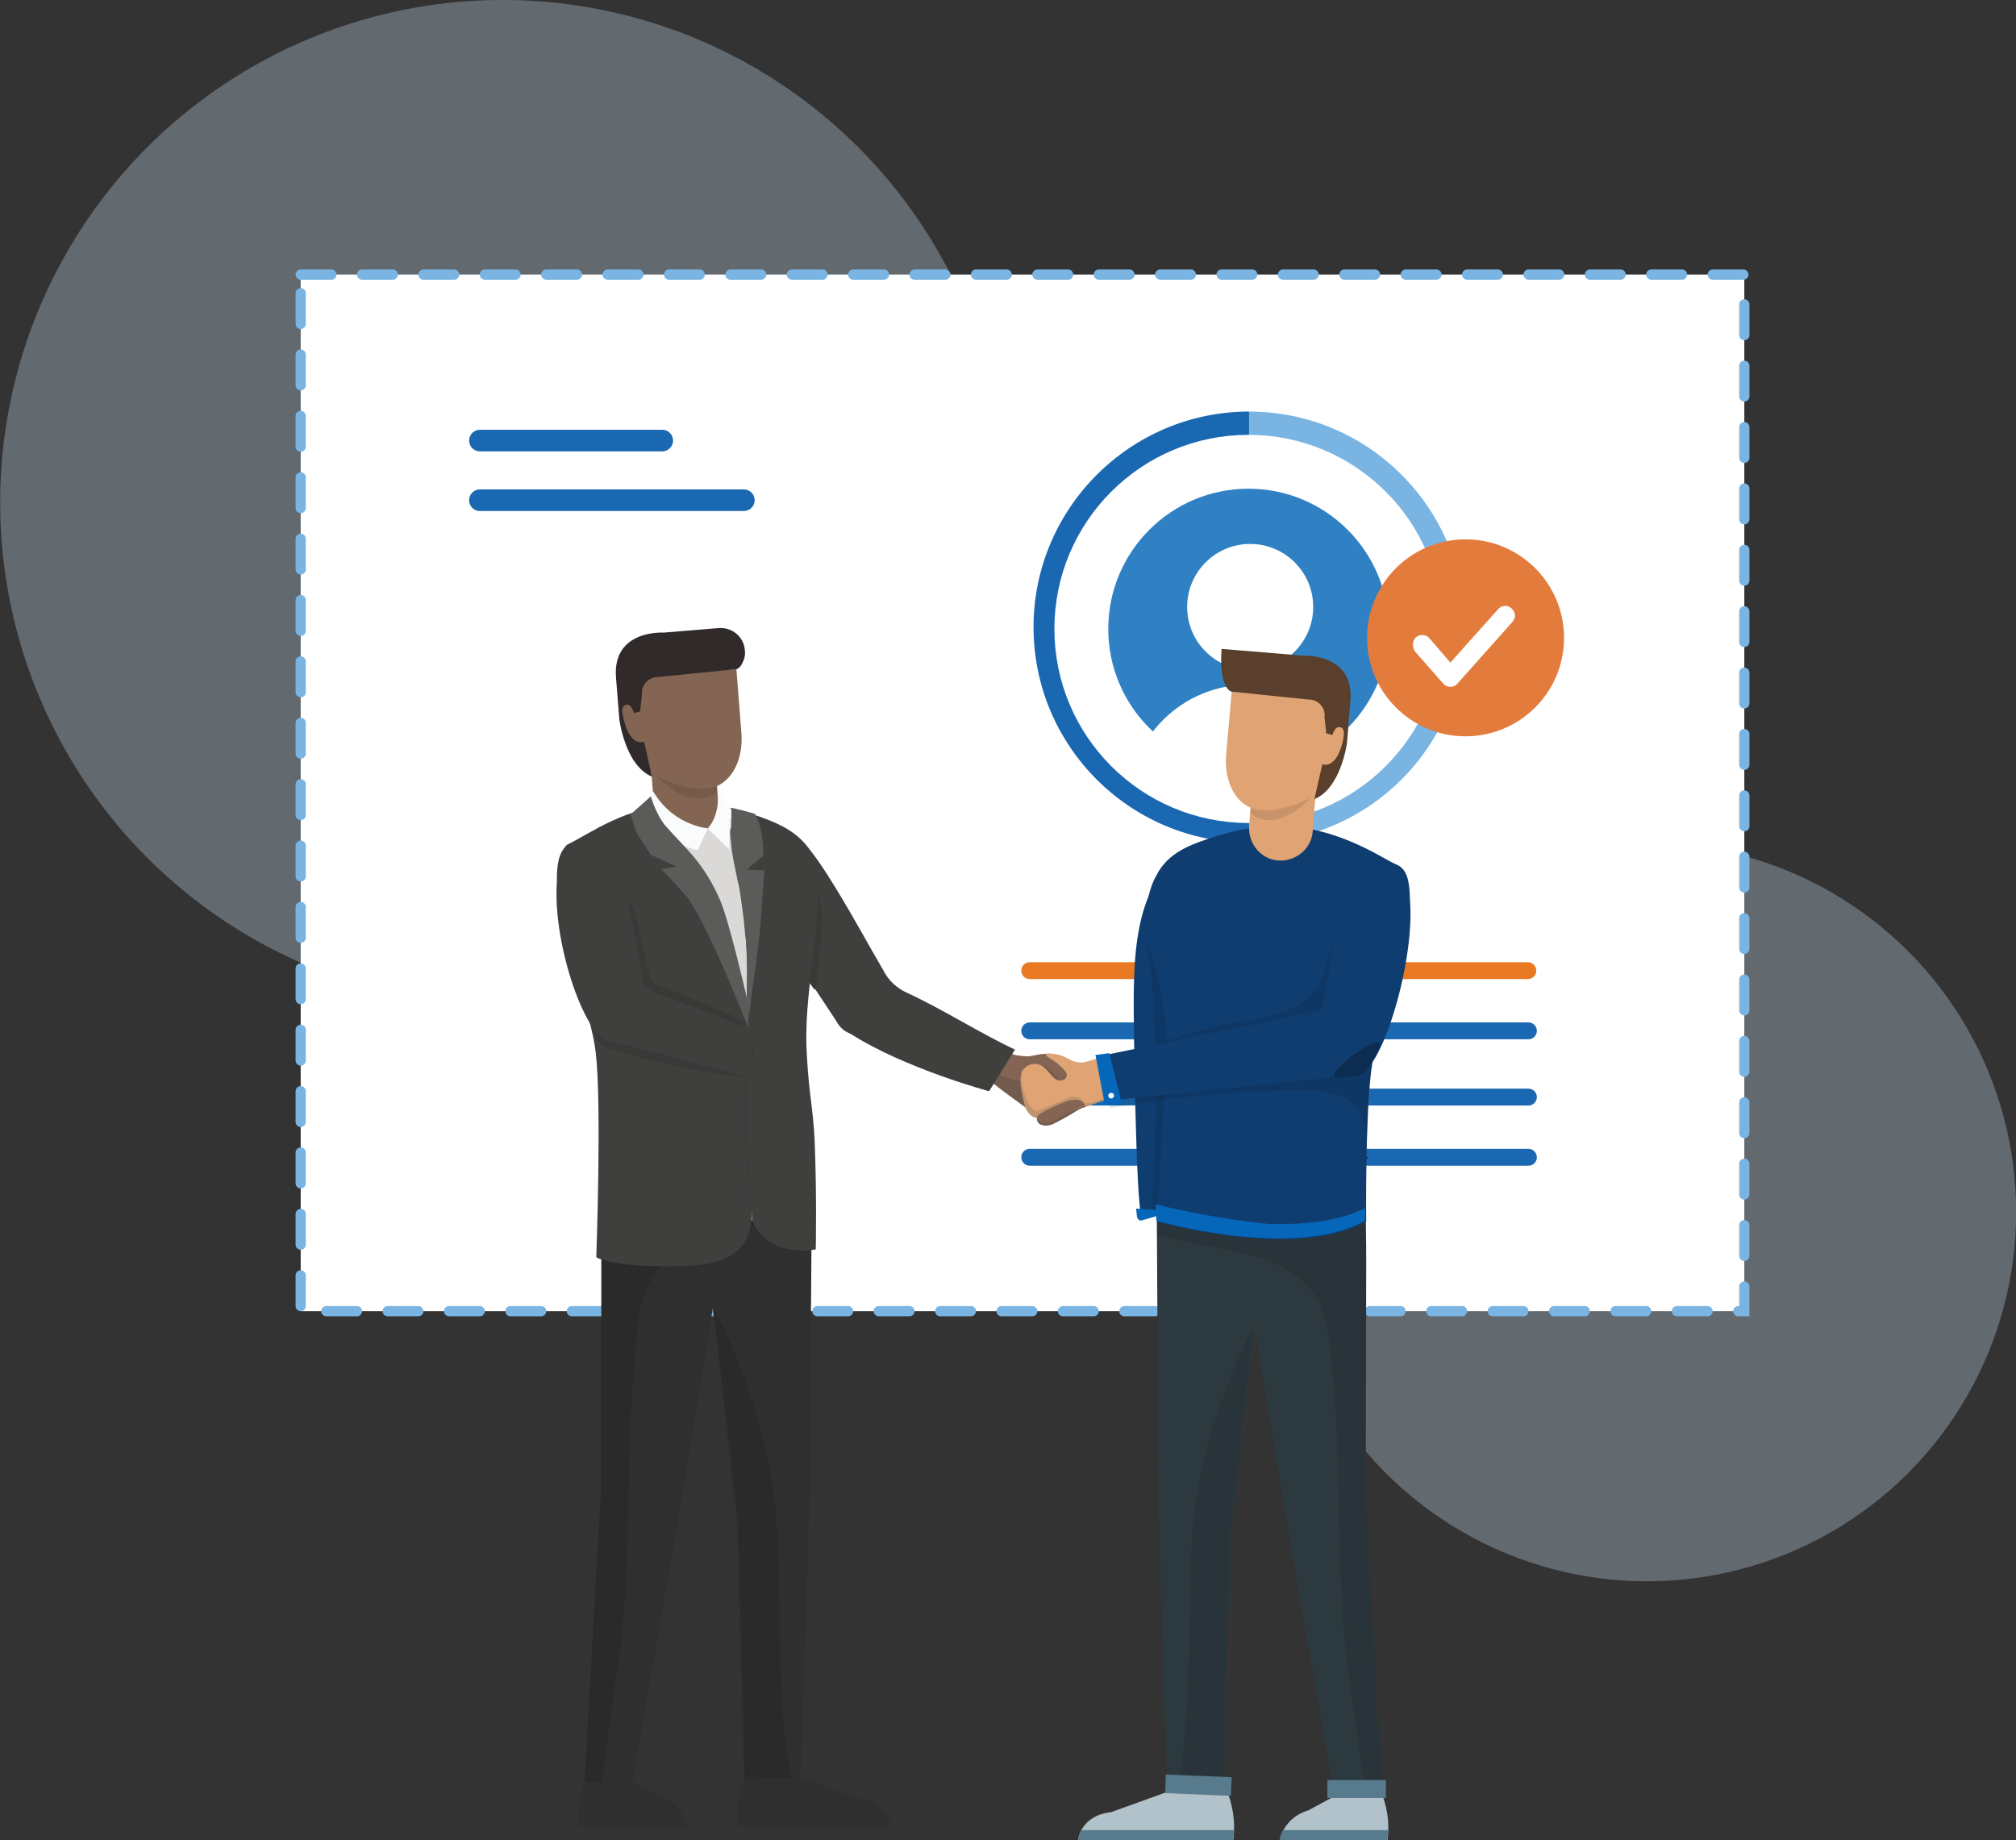 <?xml version="1.0" encoding="utf-8"?>
<!-- Generator: Adobe Illustrator 23.0.3, SVG Export Plug-In . SVG Version: 6.00 Build 0)  -->
<svg version="1.1" id="Layer_1" xmlns="http://www.w3.org/2000/svg" xmlns:xlink="http://www.w3.org/1999/xlink" x="0px" y="0px"
	 viewBox="0 0 358.2 327" style="enable-background:new 0 0 358.2 327;" xml:space="preserve">
<rect x="0" y="0" width="358.2" height="327" fill="#333333" stroke="none"/>
<style type="text/css">
	.st0{opacity:0.3;fill:#CFE6FA;enable-background:new    ;}
	.st1{fill:#FFFFFF;stroke:#7AB4E2;stroke-width:1.818;stroke-linecap:round;stroke-dasharray:5.454;}
	.st2{fill:none;stroke:#1B68B2;stroke-width:3.836;stroke-linecap:round;stroke-linejoin:round;stroke-miterlimit:10;}
	.st3{fill:none;stroke:#EA7923;stroke-width:3;stroke-linecap:round;stroke-linejoin:round;stroke-miterlimit:10;}
	.st4{fill:none;stroke:#1B68B2;stroke-width:3;stroke-linecap:round;stroke-linejoin:round;stroke-miterlimit:10;}
	.st5{fill:#1B68B2;}
	.st6{fill:#7AB4E2;}
	.st7{fill:#3081C4;}
	.st8{clip-path:url(#SVGID_2_);}
	.st9{fill:#FFFFFF;}
	.st10{fill:none;stroke:#FFFFFF;stroke-width:9.574;stroke-miterlimit:10;}
	.st11{fill:#E37B3D;}
	.st12{fill:#EE7E2B;}
	.st13{clip-path:url(#SVGID_4_);}
	.st14{fill:#DFA374;}
	.st15{fill:#BB896E;}
	.st16{fill:#2C3A3F;}
	.st17{opacity:0.1;enable-background:new    ;}
	.st18{fill:#0F3D70;}
	.st19{fill:#FFC853;}
	.st20{fill:#725B4C;}
	.st21{fill:#846452;}
	.st22{fill:#C0956E;}
	.st23{fill:#3F3F3E;}
	.st24{fill:#B2C2CA;}
	.st25{fill:#577A8C;}
	.st26{fill:#0667BA;}
	.st27{fill:#2F2F2F;}
	.st28{fill:#DAD9D8;}
	.st29{fill:#393938;}
	.st30{fill:#5B5B5A;}
	.st31{clip-path:url(#SVGID_6_);}
	.st32{fill:#302A2A;}
	.st33{fill:#FAFBFB;}
	.st34{fill:#593F2C;}
	.st35{fill:#0667BA;stroke:#0667BA;}
	.st36{fill:none;stroke:#FFFFFF;}
	.st37{fill:#0C2C50;}
</style>
<g id="Group_10642" transform="translate(-924.072 -1095.805)">
	<ellipse id="Ellipse_557" class="st0" cx="1216.7" cy="1311.2" rx="65.6" ry="65.6"/>
	<ellipse id="Ellipse_558" class="st0" cx="1013.4" cy="1185.1" rx="89.3" ry="89.3"/>
	<path id="Path_10039" class="st1" d="M977.5,1144.6H1234v184.2H977.5V1144.6z"/>
	<g id="Group_3114" transform="translate(1009.342 1174.092)">
		<line id="Line_257" class="st2" x1="0" y1="0" x2="32.4" y2="0"/>
		<line id="Line_258" class="st2" x1="0" y1="10.6" x2="46.9" y2="10.6"/>
	</g>
	<g id="Group_10639" transform="translate(0 -60)">
		<g id="Group_3117" transform="translate(1107.036 1328.287)">
			<g id="Group_3115">
				<line id="Line_259" class="st3" x1="0" y1="0" x2="88.5" y2="0"/>
				<line id="Line_260" class="st4" x1="0" y1="10.7" x2="88.6" y2="10.7"/>
			</g>
			<g id="Group_3116" transform="translate(0 22.464)">
				<line id="Line_261" class="st4" x1="0" y1="0" x2="88.6" y2="0"/>
				<line id="Line_262" class="st4" x1="0" y1="10.7" x2="88.6" y2="10.7"/>
			</g>
		</g>
	</g>
	<g id="Group_10635" transform="translate(1107.708 1168.94)">
		<g id="Group_7573" transform="translate(0)">
			<g id="Group_7402">
				<g id="Group_7398">
					<g id="Group_7397">
						<g id="Group_7396">
							<path id="Path_3895" class="st5" d="M38.3,76.6C17.1,76.6,0,59.4,0,38.3S17.2,0,38.3,0l0,0"/>
							<path id="Path_3896" class="st6" d="M38.3,0c21.2,0,38.3,17.2,38.3,38.3c0,21.2-17.2,38.3-38.3,38.3"/>
						</g>
					</g>
				</g>
				<g id="Group_7401" transform="translate(7.893 8.922)">
					<ellipse id="Ellipse_435" class="st7" cx="29.7" cy="29.7" rx="29.7" ry="29.7"/>
					<g id="Group_7400" transform="translate(0.601)">
						<g>
							<defs>
								<circle id="SVGID_1_" cx="29.7" cy="29.7" r="29.7"/>
							</defs>
							<clipPath id="SVGID_2_">
								<use xlink:href="#SVGID_1_"  style="overflow:visible;"/>
							</clipPath>
							<g id="Group_7399" class="st8">
								<ellipse id="Ellipse_436" class="st9" cx="30" cy="25.8" rx="11.2" ry="11.2"/>
								<path id="Path_3897" class="st9" d="M8.3,60.9c0-11.8,9.6-21.3,21.4-21.3c11.8,0,21.3,9.6,21.3,21.4l0,0"/>
							</g>
						</g>
						<ellipse id="Ellipse_438" class="st10" cx="29.7" cy="29.7" rx="29.7" ry="29.7"/>
					</g>
				</g>
			</g>
		</g>
		<g id="Group_7381" transform="translate(59.262 22.705)">
			<g id="Group_7380" transform="translate(0 0)">
				<g id="Group_7379">
					<g id="Group_7378">
						<circle id="Ellipse_427" class="st11" cx="17.5" cy="17.5" r="17.5"/>
					</g>
				</g>
				<path id="Path_3880" class="st9" d="M14.8,26.2L14.8,26.2c-0.5,0-1-0.2-1.3-0.6l-5-5.7C8,19.1,8,18,8.7,17.4
					c0.7-0.6,1.8-0.5,2.4,0.2l3.7,4.3l8.5-9.5c0.6-0.7,1.7-0.8,2.4-0.1s0.8,1.7,0.1,2.4l0,0l-9.8,11C15.8,26,15.3,26.2,14.8,26.2z"
					/>
			</g>
		</g>
	</g>
	<path id="Path_10043" class="st12" d="M1157.7,1244c0,0.2,0.6,6.8-7.1,6.6c-5.8-0.2-6.2-6.7-6.2-7
		C1150.3,1242.1,1150.3,1243.4,1157.7,1244z"/>
	<g id="Group_10620" transform="translate(1022.915 1207.415)">
		<g>
			<defs>
				
					<rect id="SVGID_3_" x="101.8" y="100.9" transform="matrix(0.913 -0.407 0.407 0.913 -35.278 53.882)" width="14.1" height="17.7"/>
			</defs>
			<clipPath id="SVGID_4_">
				<use xlink:href="#SVGID_3_"  style="overflow:visible;"/>
			</clipPath>
			<g id="Group_10561" transform="translate(98.832 98.819)" class="st13">
				<path id="Path_9881" class="st14" d="M7.8,6.1L7.8,6.1L7.1-6.1l0-10.4l-4.5-1.2c-0.2,4-0.2,7.9,0.1,11.9l2.8,12L5.4,8.2
					c-0.2,1.1-0.3,2.2-0.1,3.2c0.2,1,0.8,2,1.5,2.8c0.5,0.4,1,0.8,1.4,1.2c0,0,0.8,0.4,0.8-0.3c0-0.2-0.8-1.3-0.9-1.8
					C7.9,11.9,7.9,10,7.9,10s0.4-0.3,0.7,0.3s0.7,1.5,1.5,1.4l-0.9-3L7.8,6.1z"/>
				<path id="Path_9882" class="st15" d="M-3.1-25.2L-3.1-25.2l-0.7-12.1l0-10.4l-4.5-1.2c-0.2,4-0.2,7.9,0.1,11.9l2.8,12l-0.4,4.9
					l1.2,2.8l1.8,1.5c0,0,0.8,0.4,0.8-0.3c0-0.2-0.8-1.3-0.9-1.8c-0.2-1.3-0.2-3.2-0.2-3.2s0.4-0.3,0.7,0.3s0.7,1.5,1.5,1.4l-0.9-3
					L-3.1-25.2z"/>
				<path id="Path_9883" class="st15" d="M5.4-44.6L5.4-44.6L4.7-56.7l0-10.4l-4.5-1.2C0-64.3,0-60.3,0.4-56.4l2.8,12l-0.4,4.9
					L4-36.8l1.8,1.5c0,0,0.8,0.4,0.8-0.3c0-0.2-0.8-1.3-0.9-1.8c-0.2-1.3-0.2-3.2-0.2-3.2s0.4-0.3,0.7,0.3s0.7,1.5,1.5,1.4l-0.9-3
					L5.4-44.6z"/>
			</g>
		</g>
		<path id="Path_9897" class="st16" d="M131.1,103.9c3.9-0.4,7.8-1,11.7-1.2c0.3,0,0.6,0,1,0c0,2.4,0.1,5.5,0.1,9.7
			c0,14.1-0.1,42.6-0.1,42.6l3,52.7l-8.5,0l-8-45.8L124,124l-4.2,37.8l-1.2,45.5l-10-0.4l-1.6-49.4l-0.3-53.1
			c0.4,0.1,0.9,0.1,1.3,0.1C115.7,104.8,123.4,104.5,131.1,103.9z"/>
		<path id="Path_9898" class="st17" d="M131.1,103.9c3.9-0.4,7.8-1,11.7-1.2c0.3,0,0.6,0,1,0c0,2.4,0.1,5.5,0.1,9.7
			c0,14.1-0.1,42.6-0.1,42.6l3,52.7l-3.1,0c-0.7-6.9-1.8-13.8-2.8-20.7c-1.8-12.5-1.7-25.1-2-37.7c-0.1-6-0.5-11.9-1.1-17.9
			c-0.4-4.3-0.6-8.9-3-12.7c-5.3-8.4-18.3-8-26.8-10.6c-0.4-0.1-0.8-0.2-1.3-0.3l0-3.2c0.4,0.1,0.9,0.1,1.3,0.1
			C115.7,104.8,123.4,104.5,131.1,103.9z"/>
		<path id="Path_9900" class="st18" d="M105.2,47.8c0.3-1.3,0.7-2.6,1.4-3.8c2.1-4.2,6.2-5.6,10.6-7c4-1.3,8.2-2,12.5-1.8
			c6,0.3,11.5,2.4,16.7,5.3c1.1,0.6,2.2,1.2,3.3,1.8c1.2,0.5,2,4.6,1.9,5.9c-1.9,15.3-5.9,23.5-6.8,30.4c-1.1,8.9-0.9,26.9-0.9,26.9
			c-12.6,7-37.1,0-37.1,0s0.6-12.5,1.6-32c0.2-4.6-1.6-9.3-2.7-13.6C104.6,55.8,104.5,51.7,105.2,47.8z"/>
		<path id="Path_9879" class="st19" d="M133,86.4"/>
		<path id="Path_9880" class="st19" d="M133,86.4"/>
		<path id="Path_9884" class="st18" d="M112,69.7c0,0,6.3-21.4,5.5-23.7c-1.4-4.1-5.3-5.9-7.5-5.1c-2,0.8-3.3,3.8-3.9,4.9
			c-3,5.7-3.4,12.7-3.5,18.9c-0.1,2.8,0.4,39.4,1.4,39.4l40.4-9.9L112,69.7z"/>
		<path id="Path_9885" class="st17" d="M106.9,103.5c0.4-6.5,1-19.3,1.3-25.2c0.5-9-0.4-14.1-3.2-22.8c0.3,2.8,1.1,9.9,1.2,12.8
			s0.3,5.7,0.3,8.5s0.1,5.7,0,8.6s-0.1,5.7-0.2,8.6c0,1.3-0.1,2.7-0.2,4c0,0.6,0,1.2-0.1,1.8c0,0.5-0.2,3-0.1,3.5
			c0.1,0.5,0.1,0.4,0.7,0.2C106.8,103.4,106.9,103.4,106.9,103.5z"/>
		<path id="Path_9886" class="st20" d="M84.1,85.7c0,0-7.9-5.6-8.4-6.5l3.9-3.9l0.6-0.1l-2.4,3l6.3,1.1V85.7z"/>
		<path id="Path_9887" class="st21" d="M87.6,75.6c-0.5,0-0.9,0.1-1.4,0.1c-0.8,0.1-1.5,0.3-2.3,0.4c-0.8,0-1.5-0.1-2.2-0.2
			c-0.1,0-1.6-0.5-1.5-0.6l-2.6,2.5c0,0,0.5,2.1,5,2.7l3.7-0.7c0.9,0.6,1.9,1.1,2.9,1.6c0.3,0,3.8-1.3,3.8-1.3l0.1-1.8L87.6,75.6z"
			/>
		<path id="Path_9888" class="st20" d="M86.2,77.7c0,0,2.5,3.1,2.9,3s0.3-0.3,0-0.7S87,77.5,86.2,77.7z"/>
		<path id="Path_9889" class="st22" d="M96.4,83.1l4.3-0.4l-7.2,2.6c0,0,0.4-1.5-2.6-0.9c0,0-6.3,2.4-5,2.8
			c-0.4-0.1-0.9-0.2-1.3-0.4c-0.7-0.5-1.2-1.2-1.4-2.1c-0.2-0.8-1.2-4.7-0.5-5.4c0.9-1.1,8.4,2.7,8.4,2.7l3,0.8L96.4,83.1z"/>
		<path id="Path_9890" class="st14" d="M100.4,82c0,0-5,2.8-6.5,2.4c-0.1,0-0.5-0.6-0.6-0.7c-0.5-0.4-1.2-0.5-1.8-0.4
			c-0.9,0.3-1.8,0.7-2.7,1.1L86,85.6c-0.2,0.1-0.5,0.2-0.7,0.2c-0.3,0-0.5-0.2-0.7-0.4c-0.5-0.5-0.8-1.1-1.1-1.7
			c-0.5-1.3-0.8-2.6-0.9-4c0-0.3,0-0.5,0.1-0.8c0.1-0.3,0.3-0.5,0.5-0.7c0.4-0.4,0.8-0.6,1.3-0.7c0.5-0.1,1-0.1,1.4,0.1
			c1,0.4,1.6,1.4,2.3,2.1c0.4,0.4,0.8,0.7,1.4,0.7c0.6,0,1.1-0.4,1.1-1c0-0.3-0.2-0.6-0.4-0.8c-0.7-0.8-1.5-1.5-2.5-2.1
			c-0.5-0.3-1.4-0.8-0.2-0.9c1.1,0,2.3,0.3,3.3,0.9c0.8,0.5,1.7,0.7,2.6,0.7c0.2,0,2.9-0.7,2.9-0.9C96.4,76.2,100,81.2,100.4,82z"/>
		<path id="Path_9891" class="st23" d="M36.1,39.9c0.4-0.6,0.9-1.2,1.4-1.7c1.6-1.8,4.4-1.9,6.2-0.3c0.1,0.1,0.1,0.1,0.2,0.2
			c2.1,2.1,4.7,6.4,6.3,9c2.9,4.8,5.1,8.9,7.9,13.7c0.9,1.8,2.4,3.2,4.2,4c6.5,3,12.8,7.1,19.2,10.1l-4.6,7.4c0,0-14.9-4-24.6-10.2
			c-1.1-0.4-2-1.2-2.5-2.2c-3.4-5.2-6.9-10.3-10.3-15.5C36.3,49.7,32.3,45.5,36.1,39.9z"/>
		<path id="Path_9893" class="st24" d="M133.6,210.1l4.6-2.5l8.1-1.4c1.3,2.9,1.8,6,1.4,9.1h-19.1
			C129.1,212.8,131.1,210.8,133.6,210.1z"/>
		<path id="Path_9894" class="st25" d="M147.4,213.6c0.1,0,0.3,0,0.4,0c0,0.6-0.1,1.2-0.2,1.8h-19.1c0.1-0.6,0.3-1.2,0.6-1.8
			L147.4,213.6z"/>
		<path id="Path_9895" class="st24" d="M98.6,210.4l12.2-4.4h8.1c1.3,2.9,1.8,6.2,1.4,9.3H92.7C92.7,215.4,93.1,211,98.6,210.4z"/>
		<path id="Path_9896" class="st25" d="M120.4,213.6c0,0.6-0.1,1.2-0.2,1.8H92.7c0.1-0.6,0.3-1.2,0.6-1.8H120.4z"/>
		<path id="Path_9899" class="st17" d="M112.5,173.3c0.1-8.6,0.5-16.8,2.5-25.1c1.9-7.9,4.6-15.5,8.2-22.7c0.1-0.1,0.1-0.2,0.1-0.3
			c0.1-0.2,0.2-0.4,0.3-0.5c0.1,0.1,0.1,0.1,0.2,0.2l-4.1,37.1l-1.2,45.5l-8.3-0.3c0.5-2.5,0.9-5,1.2-7.5
			C112.4,190.9,112.4,182,112.5,173.3z"/>
		<path id="Path_9901" class="st17" d="M96.4,76.2c7.2-0.8,14.8-4.2,21.9-5.7c5.7-1.2,14.3-1.4,17.2-7.2c1.1-2.2,1.5-4.8,2.6-7.1
			l4.4,15.6c0.5,1.9,2.8,3.5,2.5,5.3c-0.4,1.8-0.6,3.6-0.7,5.4c0,0.5-0.3,5.2-0.3,5.2l-0.1,2.5l-0.5-2.5c-0.4-2.3-2.4-4-4.6-4.8
			c-2.2-0.6-4.6-0.9-6.9-0.7c-11.2,0-22.5,1.1-33.5,3.1"/>
		<path id="Path_9902" class="st17" d="M100.1,71.1"/>
		<path id="Path_9903" class="st26" d="M127.2,105.9c5.5,0.1,11.6-0.4,16.5-2.8c0,1.4,0,2.2,0,2.2c-12.6,7.1-37.1,0-37.1,0
			s0-1-0.1-2.9C115.5,104.7,126.4,106,127.2,105.9z"/>
		<path id="Path_9905" class="st18" d="M136.1,67.9c0,0,3.5-22,5.2-23.8c3-3.1,7.3-3.1,9-1.4c1.5,1.5,1.3,4.9,1.4,6
			c0.8,11.1-5.3,30.9-9.5,30.7c-1.2,0-44.1,4.6-44.1,4.6s0,0.2-0.4-1.8s-1.3-6.1-1.3-6.1L136.1,67.9z"/>
		
			<rect id="Rectangle_4406" x="112.5" y="199.8" transform="matrix(4.100652e-02 -0.999 0.999 4.100652e-02 -96.042 311.209)" class="st25" width="3.3" height="11.7"/>
		<rect id="Rectangle_4407" x="137" y="204.7" class="st25" width="10.4" height="3.2"/>
		<path id="Path_9911" class="st27" d="M13.6,205.1l4.6,2.5c2.6,0.7,4.5,2.8,5.1,5.4H4.1c-0.4-3.1,0.1-6.3,1.4-9.2L13.6,205.1z"/>
		<path id="Path_9912" class="st27" d="M41.6,203.7l12,4.3c5.4,0.6,5.8,4.9,5.8,4.9H32.3c-0.4-3.1,0.1-6.3,1.4-9.2L41.6,203.7z"/>
		<path id="Path_9913" class="st27" d="M8,109c0-4.2,0-7.4,0.1-9.7c0.3,0,0.6,0,1,0c3.9,0.2,7.9,0.8,11.8,1.2
			c7.7,0.7,15.5,0.9,23.2,0.7c0.4,0,0.9,0,1.3-0.1L45,154.6l-1.6,49.8l-10.1,0.4l-1.2-45.8l-4.3-38.1l-6.2,38.1l-8.1,46.1L5,205
			L8,151.9C8,151.9,8,123.2,8,109z"/>
		<path id="Path_9914" class="st17" d="M8,109c0-4.2,0-7.4,0.1-9.7c0.3,0,0.6,0,1,0c3.9,0.2,7.9,0.8,11.8,1.2
			c7.7,0.7,15.5,0.9,23.2,0.7c0.4,0,0.9,0,1.3-0.1l0,3.3c-0.4,0-1.3-0.5-1.7-0.3c-8.6,2.6-21.3,2.8-26.6,11.3
			c-2.4,3.8-2.6,8.5-3,12.8c-0.5,6-0.9,12-1.1,18.1c-0.3,12.7-0.2,25.3-2,37.9c-1,6.9-2.1,13.9-2.8,20.9L5,205L8,151.9
			C8,151.9,8,123.2,8,109z"/>
		<path id="Path_9915" class="st17" d="M28.5,121.9c0.1,0.1,0.1,0.2,0.2,0.3c3.6,7.3,6.4,15,8.3,22.9c2.1,8.4,2.5,16.7,2.6,25.3
			c0.1,8.8,0.1,17.7,1,26.4c0.3,2.5,0.7,5,1.2,7.5l-8.3,0.3l-1.2-45.8L28,121.5c0.1-0.1,0.1-0.1,0.2-0.2
			C28.3,121.6,28.4,121.7,28.5,121.9z"/>
		<path id="Path_9916" class="st28" d="M2.1,38.4c5.8-2.7,16.7-11.2,37.5-1.2c2.4,1.2,0,0,3,7.6c2.5,6.4,0.7,24.3,1,30.9
			c1.1,19.9,1.7,27.3,1.7,27.3s-24.6,7.2-37.3,0c0,0,0.2-18.4-0.9-27.5c-0.8-7.1-5-15.4-6.8-31C0.1,43.1,0.9,38.9,2.1,38.4z"/>
		<path id="Path_9917" class="st23" d="M2.1,38.4c3.8-1.8,10.1-6.7,19.8-7.2c0.4,1,0.9,1.9,1.5,2.8c-1.2,0.7-3.2,2.9-2,4.2
			c4.8,5.3,9.1,18.6,11.2,25.4c1.4,4,2.4,8,3,12.2c1,10-0.8,24.7-0.9,29c-0.4,5.9-4.4,7.9-9.7,8.4c-5.2,0.5-15.1,0.2-17.9-1.4
			c0,0,1-27.3-0.1-36.4c-0.8-7.1-5-15.4-6.8-31C0.1,43.1,0.9,38.9,2.1,38.4z"/>
		<path id="Path_9918" class="st17" d="M34.5,89.8c-0.1,5.2,0.3,11.7,2.9,16.3c0.9,1.6,1.6,3.2,3.3,4.1c-2.7-0.5-5-2.4-6-4.9
			c-0.2-5.3-1-10.6-1.1-15.8c-0.1-6-0.1-14.5,0.1-20.6C34.9,74.9,34.6,83.7,34.5,89.8z"/>
		<path id="Path_9919" class="st23" d="M30.7,39.3"/>
		<path id="Path_9920" class="st20" d="M94,85c-0.7,0.3-1.5,0.7-2.2,1.2c-1.2,0.7-2.4,1.4-3.7,2c-0.6,0.2-1.2,0.3-1.8,0.1
			c-0.6-0.1-1-0.7-0.9-1.3l2,0.7l6.4-2.9L94,85z"/>
		<path id="Path_9921" class="st21" d="M85.4,87c0.1,0.5,0.6,0.9,1.1,1c1,0.2,1.9-0.4,2.7-0.9l4.3-2.2c0,0,0.4-0.2,0.4-0.2
			s-0.8-1.8-4-0.3C89.8,84.4,85.3,86.2,85.4,87z"/>
		<path id="Path_9922" class="st29" d="M45.9,64.3c0.2-0.6,0.3-1.1,0.4-1.7c0.3-3.7,1-7.5,0.9-11.2c0-1.8-0.4-3.5-1.1-5.1
			c-0.4-0.9-1-1.7-1.6-2.4c-0.3-0.4-1.7-1.7-1.6-2.2c0,0-1.1,17-1,17.1S45.9,64.3,45.9,64.3z"/>
		<path id="Path_9923" class="st23" d="M46.5,44.2c0.3,11.3-2.6,21.1-2,31.4c0.4,7.5,1.1,9.4,1.4,15.4c0.4,9.9,0.2,19.4,0.2,19.4
			s-8.3,1.8-11.3-5.1c-0.2-5.3-1-10.5-1-15.8c-0.1-7.6-0.2-9.9,0-17.5c0.2-6.8,0.4-15.5-0.9-24c-0.4-2.9,1.8-10.8,1-13.2
			c-1.4-4.2-6-2.1-6.8-3.4c0.2,0.4,3.7,0.6,4.2,0.7c1.6,0.4,3.3,0.9,4.8,1.4c4.2,1.5,7.7,3.2,9.8,7.4C46.3,42,46.5,43.1,46.5,44.2z"
			/>
		<path id="Path_9924" class="st30" d="M30.9,36.8c0.1,0.9,0.2,1.9,0.3,2.8c0.2,1.4,0.5,2.8,0.8,4.2c0.1,0.6,0.2,1.2,0.4,1.8
			c0.4,2,0.6,4.1,0.9,6.1c0,0.4,0.1,0.8,0.1,1.2c0.1,0.6,0.1,1.3,0.2,1.9c0.2,1.2,0.2,2.5,0.3,3.7c0.1,1.6-0.2,5.5,0,7.7
			c0.1,0.8,0.2,1.6,0.4,2.4l0.4-3.4c0,0,1.5-10,1.8-15.4c0.2-3.6,0.5-6.8,0.5-6.8c-1,0.1-2.1,0-3.1-0.1c0.4-0.4,0.8-0.8,1.3-1.1
			l1.4-1.2c0.1,0,0.1-0.1,0.2-0.2c0-0.1,0-0.2,0-0.3c-0.1-2.4-0.3-4.8-1.4-6.9c0-0.1-0.1-0.2-0.2-0.2c-0.1-0.1-0.2-0.1-0.3-0.1
			c-1.3-0.4-2.6-0.7-3.9-1c0.1,0,0.1,0.2,0.1,0.3c0,0.2,0,0.3,0,0.5c0,0.4,0,0.8,0,1.2l0,1.5C30.8,35.9,30.9,36.3,30.9,36.8z"/>
		<path id="Path_9925" class="st17" d="M35.2,72.9c-0.5-0.1-0.8-0.5-1-0.9c-0.3-1.2-1-2.2-2.1-2.8c-2.7-1.2-5.5-2.4-8.3-3.5
			c-1.4-0.6-2.8-1.1-4.2-1.7c-0.9-0.4-2.5-0.6-2.8-1.8c-0.8-3.2-1.7-6.4-2.4-9.7c-0.1-0.5-0.8-4.6-1.7-3.8c-1,0.7-1.2,9.7-1.5,10.8
			c-0.4,1.6-0.8,3.2-1.3,4.7c-0.5,1.7-0.1,3.1-1.6,4.9C8,69.7,6.6,70.4,6.6,71c0.1,1,0.5,1.9,1.1,2.7c0.7,0.6,1.6,1,2.6,1.2
			C14.1,76.2,18,77.2,22,78c1.9,0.4,3.9,0.8,5.9,1.1c1.9,0.3,3.7,0.5,5.6,0.6c1.3,0.1,0.2-0.1,0.3-0.8c0.2-1.3,1.1-2.6,1.2-3.2
			C35.2,74.8,35.3,73.8,35.2,72.9z"/>
		<g>
			<defs>
				<rect id="SVGID_5_" x="30.7" y="60.2" width="32" height="25.5"/>
			</defs>
			<clipPath id="SVGID_6_">
				<use xlink:href="#SVGID_5_"  style="overflow:visible;"/>
			</clipPath>
			<g id="Group_10563" transform="translate(30.71 60.2)" class="st31">
				<path id="Path_9926" class="st21" d="M6.3,12.8L6.3,12.8L-14.3,5l-17.1-7.7l-5.3,6.6c6.4,3.3,13,6.1,19.8,8.5L5,16.7L8,18.3
					c1.7,0.9,3.3,2.4,5.2,2.6c1.7,0.2,4,0.4,5.7-0.4l3.1-1.5c0,0,1.3-1.1,0-1.5c-0.4-0.1-2.7,0.4-3.7,0.1c-2.2-0.7-5.4-2-5.4-2
					s-0.2-1,1-0.9s3.1-0.1,3.3-1.4l-5.7-0.8L6.3,12.8z"/>
				<path id="Path_9927" class="st15" d="M-53.5,7.8L-53.5,7.8l-20.6-7.8l-17.1-7.7l-5.3,6.6c6.4,3.3,13,6.1,19.8,8.5l21.9,4.2
					l7.7,4.3l5.5,0l3.8-1.8c0,0,1.3-1.1,0-1.5c-0.4-0.1-2.7,0.4-3.7,0.1c-2.2-0.7-5.4-2-5.4-2s-0.2-1,1-0.9s3.1-0.1,3.3-1.4
					l-5.7-0.8L-53.5,7.8z"/>
				<path id="Path_9928" class="st15" d="M-79.2-20.5L-79.2-20.5l-20.6-7.8l-17.1-7.7l-5.3,6.6c6.4,3.3,13,6.1,19.8,8.5l21.9,4.2
					l7.7,4.3l5.5,0l3.8-1.8c0,0,1.3-1.1,0-1.5c-0.4-0.1-2.7,0.4-3.7,0.1c-2.2-0.7-5.4-2-5.4-2s-0.2-1,1-0.9s3.1-0.1,3.3-1.4
					l-5.7-0.8L-79.2-20.5z"/>
				<path id="Path_9929" class="st17" d="M-16.9,12.5L5,16.7l7.7,4.3l4.7,0C12,19.6,6.8,16.7,1.5,15c-4-1.3-8.1-2.3-12.1-3.4
					c-3.7-1-7.1-2.8-10.7-3.9C-26.3,6.2-31.7,5.3-33.5,0l-3.2,3.9C-30.3,7.2-23.7,10.1-16.9,12.5z"/>
			</g>
		</g>
		<path id="Path_9930" class="st23" d="M1.5,39c1.7-1.7,6-1.8,9,1.4c1.4,1.4,3.9,16.5,4.8,21.8c0.2,1.1,1,2.1,2,2.5l18.2,6.9
			l-1.4,8.2c0,0-23.2-6.3-24.4-6.3C5.4,73.6-0.7,56.3,0.1,45.1C0.1,43.9,0,40.6,1.5,39z"/>
		<path id="Path_9931" class="st21" d="M32.9,18.8c0.3,4.4-1.6,9.5-6.8,9.9s-12.5-2.5-14.5-12.8l-0.1-7L32,7.3L32.9,18.8z"/>
		<path id="Path_9932" class="st21" d="M28.8,31.3c0.2,3.1-0.5,4.4-3.7,4.6s-7.5-0.6-7.7-3.7l-0.8-10.4L28,20.9L28.8,31.3z"/>
		<path id="Path_9933" class="st32" d="M19.1,0.8L28.8,0c2.4-0.2,4.5,1.5,4.7,3.9c0.1,0.7,0,1.4-0.3,2C32.7,7.2,32,7.3,32,7.3
			L18,8.7c-1.6,0-2.9,1.4-2.8,3c0,0.1,0,0.2,0,0.3l-0.3,2.8l-1.1,0.3c0,0-0.4-1.5-1.2-1.5c-0.6,0-1.2,0.5-0.7,2.3
			c1.2,5.4,3.7,4.3,3.7,4.3l1.4,6.2c-4.8-2-5.8-10.2-5.8-10.2l-0.6-7.5C10,0.2,19.1,0.8,19.1,0.8z"/>
		<path id="Path_9934" class="st17" d="M28.5,28l0.1,1c0,0-4,4.2-10.8-2.7C17.8,26.3,24.6,29.9,28.5,28z"/>
		<path id="Path_9935" class="st33" d="M28.7,29l2.1,3c0.1,2.7-0.1,7.3-0.1,7.3l-3.8-3.7C29.2,33.1,28.7,29,28.7,29z"/>
		<path id="Path_9936" class="st33" d="M26.9,35.6l-1.8,3.9c0,0-8.1-1.9-10.1-7.2l2.2-3.3C19.3,32.6,22.8,35,26.9,35.6z"/>
		<path id="Path_9937" class="st30" d="M19.2,34.9c3.6,4.2,6.7,6.3,9.8,13.2c1.8,4,5.2,19.1,5.2,19.1L34.1,71
			c0,0-7.6-19.5-11.2-23.6c-2.4-2.7-4.3-4.6-4.3-4.6l2.8-0.4l-4.6-2.1c0,0-2.2-3.3-2.6-4.1c-0.3-0.7-1-3.1-1-3.1l3.6-3.2
			C17.3,31.6,18.1,33.4,19.2,34.9z"/>
		<path id="Path_9907" class="st14" d="M120,11.3l20.3,1.6l-0.1,6.9c-1.9,10.3-9.1,13.1-14.4,12.7s-7.1-5.4-6.8-9.8L120,11.3z"/>
		<path id="Path_9908" class="st14" d="M123.9,24.9l11.3,0.9l-0.8,10.3c-0.2,3.1-3,5.4-6.1,5.2s-5.4-3-5.2-6.1L123.9,24.9z"/>
		<path id="Path_9909" class="st34" d="M132.7,4.9c0,0,9.1-0.5,8.4,8l-0.6,7.4c0,0-1,8.1-5.8,10.1l1.4-6.2c0,0,2.5,1.1,3.7-4.3
			c0.4-1.9-0.1-2.3-0.7-2.3c-0.8-0.1-1.2,1.4-1.2,1.4l-1.1-0.3l-0.3-2.8c0.2-1.6-0.9-3-2.5-3.2c-0.1,0-0.2,0-0.3,0L120,11.3
			c0,0-2.3-0.3-1.8-7.6L132.7,4.9z"/>
		<path id="Path_9910" class="st17" d="M134,30.2c-6.7,6.8-10.7,2.7-10.7,2.7l0.1-1C127.2,33.7,134,30.2,134,30.2z"/>
	</g>
	<path id="Path_10040" class="st35" d="M1119.3,1283.7l1.5,8l2-0.1l-2-8.1L1119.3,1283.7z"/>
	<g id="Ellipse_559" transform="translate(1121 1290)">
		<circle class="st9" cx="0.5" cy="0.5" r="0.5"/>
		<polygon class="st36" points="0.5,0.5 0.5,0.5 0.5,0.5 0.5,0.5 		"/>
	</g>
	<path id="Path_10041" class="st35" d="M1129.8,1311.3c0,0-3.2,1-3.2,0.9s-0.1-1.1-0.1-1.1L1129.8,1311.3z"/>
	<path id="Path_10042" class="st37" d="M1162.1,1287.3c4.6-0.5,4.4-0.1,6.9-5S1157.4,1287.8,1162.1,1287.3z"/>
</g>
</svg>
